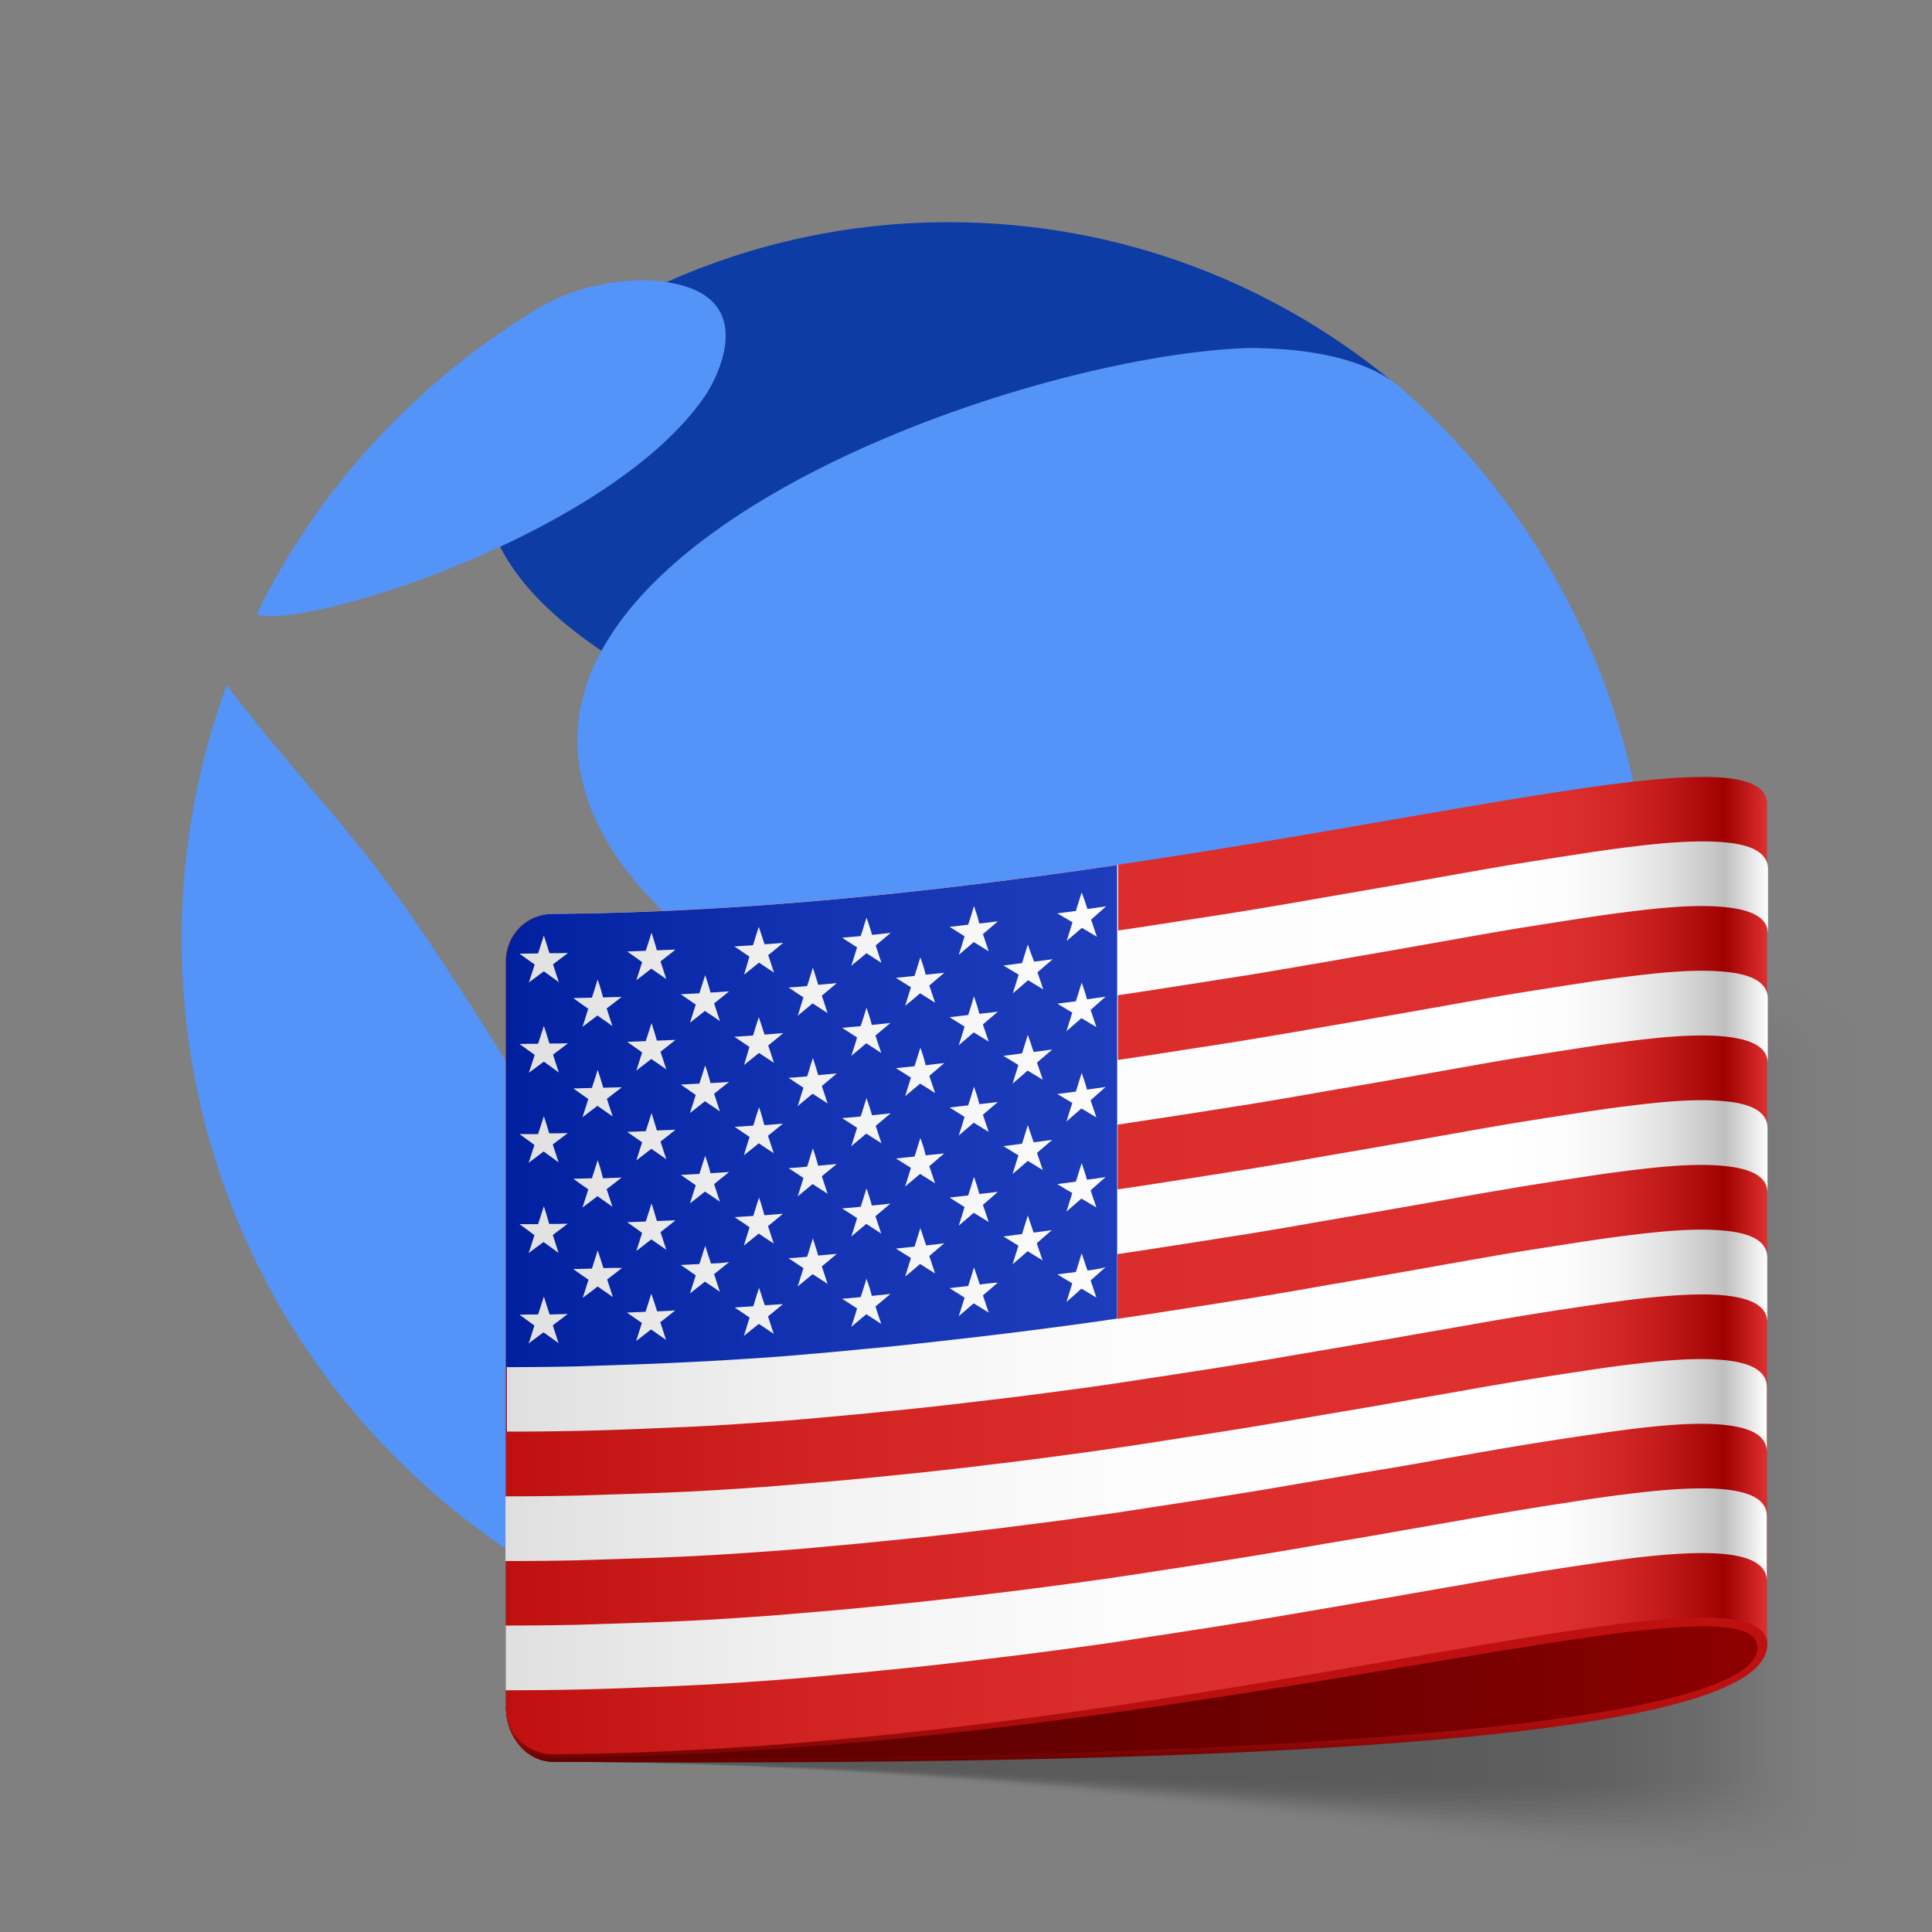 <svg xmlns="http://www.w3.org/2000/svg" xmlns:xlink="http://www.w3.org/1999/xlink" width="250" height="250"><rect width="100%" height="100%" fill="#808080" stroke="none"/><filter id="a" width="100%" height="100%" x="0%" y="0%"><feColorMatrix in="SourceGraphic" values="0 0 0 0 1 0 0 0 0 1 0 0 0 0 1 0 0 0 1 0"/></filter><mask id="d"><g filter="url(#a)"><path fill-opacity=".3" d="M0 0h250v250H0z"/></g></mask><mask id="f"><g filter="url(#a)"><path fill-opacity=".063" d="M0 0h250v250H0z"/></g></mask><linearGradient id="g" x1="20.96" x2="79.11" y1="23.833" y2="23.833" gradientTransform="matrix(3.125 0 0 -3.125 0 256.25)" gradientUnits="userSpaceOnUse"><stop offset=".375" stop-opacity=".063"/><stop offset="1" stop-opacity="0"/></linearGradient><clipPath id="e"><path d="M0 0h250v250H0z"/></clipPath><mask id="i"><g filter="url(#a)"><path fill-opacity=".125" d="M0 0h250v250H0z"/></g></mask><linearGradient id="j" x1="20.95" x2="78.7" y1="23.979" y2="23.979" gradientTransform="matrix(3.125 0 0 -3.125 0 256.25)" gradientUnits="userSpaceOnUse"><stop offset=".375" stop-opacity=".125"/><stop offset="1" stop-opacity="0"/></linearGradient><clipPath id="h"><path d="M0 0h250v250H0z"/></clipPath><mask id="l"><g filter="url(#a)"><path fill-opacity=".188" d="M0 0h250v250H0z"/></g></mask><linearGradient id="m" x1="20.95" x2="78.31" y1="24.125" y2="24.125" gradientTransform="matrix(3.125 0 0 -3.125 0 256.25)" gradientUnits="userSpaceOnUse"><stop offset=".375" stop-opacity=".188"/><stop offset="1" stop-opacity="0"/></linearGradient><clipPath id="k"><path d="M0 0h250v250H0z"/></clipPath><mask id="o"><g filter="url(#a)"><path fill-opacity=".25" d="M0 0h250v250H0z"/></g></mask><linearGradient id="p" x1="20.95" x2="77.91" y1="24.268" y2="24.268" gradientTransform="matrix(3.125 0 0 -3.125 0 256.25)" gradientUnits="userSpaceOnUse"><stop offset=".375" stop-opacity=".25"/><stop offset="1" stop-opacity="0"/></linearGradient><clipPath id="n"><path d="M0 0h250v250H0z"/></clipPath><mask id="r"><g filter="url(#a)"><path fill-opacity=".313" d="M0 0h250v250H0z"/></g></mask><linearGradient id="s" x1="20.95" x2="77.52" y1="24.414" y2="24.414" gradientTransform="matrix(3.125 0 0 -3.125 0 256.25)" gradientUnits="userSpaceOnUse"><stop offset=".375" stop-opacity=".313"/><stop offset="1" stop-opacity="0"/></linearGradient><clipPath id="q"><path d="M0 0h250v250H0z"/></clipPath><mask id="u"><g filter="url(#a)"><path fill-opacity=".375" d="M0 0h250v250H0z"/></g></mask><linearGradient id="v" x1="20.95" x2="77.12" y1="24.557" y2="24.557" gradientTransform="matrix(3.125 0 0 -3.125 0 256.25)" gradientUnits="userSpaceOnUse"><stop offset=".375" stop-opacity=".375"/><stop offset="1" stop-opacity="0"/></linearGradient><clipPath id="t"><path d="M0 0h250v250H0z"/></clipPath><mask id="x"><g filter="url(#a)"><path fill-opacity=".438" d="M0 0h250v250H0z"/></g></mask><linearGradient id="y" x1="20.95" x2="76.73" y1="24.701" y2="24.701" gradientTransform="matrix(3.125 0 0 -3.125 0 256.25)" gradientUnits="userSpaceOnUse"><stop offset=".375" stop-opacity=".438"/><stop offset="1" stop-opacity="0"/></linearGradient><clipPath id="w"><path d="M0 0h250v250H0z"/></clipPath><mask id="A"><g filter="url(#a)"><path fill-opacity=".5" d="M0 0h250v250H0z"/></g></mask><linearGradient id="B" x1="20.95" x2="76.33" y1="24.836" y2="24.836" gradientTransform="matrix(3.125 0 0 -3.125 0 256.25)" gradientUnits="userSpaceOnUse"><stop offset=".375" stop-opacity=".5"/><stop offset="1" stop-opacity="0"/></linearGradient><clipPath id="z"><path d="M0 0h250v250H0z"/></clipPath><mask id="D"><g filter="url(#a)"><path fill-opacity=".563" d="M0 0h250v250H0z"/></g></mask><linearGradient id="E" x1="20.95" x2="75.94" y1="24.98" y2="24.98" gradientTransform="matrix(3.125 0 0 -3.125 0 256.25)" gradientUnits="userSpaceOnUse"><stop offset=".375" stop-opacity=".563"/><stop offset="1" stop-opacity="0"/></linearGradient><clipPath id="C"><path d="M0 0h250v250H0z"/></clipPath><mask id="G"><g filter="url(#a)"><path fill-opacity=".625" d="M0 0h250v250H0z"/></g></mask><linearGradient id="H" x1="20.95" x2="75.54" y1="25.123" y2="25.123" gradientTransform="matrix(3.125 0 0 -3.125 0 256.25)" gradientUnits="userSpaceOnUse"><stop offset=".375" stop-opacity=".625"/><stop offset="1" stop-opacity="0"/></linearGradient><clipPath id="F"><path d="M0 0h250v250H0z"/></clipPath><mask id="J"><g filter="url(#a)"><path fill-opacity=".688" d="M0 0h250v250H0z"/></g></mask><linearGradient id="K" x1="20.95" x2="75.14" y1="25.264" y2="25.264" gradientTransform="matrix(3.125 0 0 -3.125 0 256.25)" gradientUnits="userSpaceOnUse"><stop offset=".375" stop-opacity=".688"/><stop offset="1" stop-opacity="0"/></linearGradient><clipPath id="I"><path d="M0 0h250v250H0z"/></clipPath><mask id="M"><g filter="url(#a)"><path fill-opacity=".75" d="M0 0h250v250H0z"/></g></mask><linearGradient id="N" x1="20.95" x2="74.75" y1="25.409" y2="25.409" gradientTransform="matrix(3.125 0 0 -3.125 0 256.25)" gradientUnits="userSpaceOnUse"><stop offset=".375" stop-opacity=".75"/><stop offset="1" stop-opacity="0"/></linearGradient><clipPath id="L"><path d="M0 0h250v250H0z"/></clipPath><mask id="P"><g filter="url(#a)"><path fill-opacity=".813" d="M0 0h250v250H0z"/></g></mask><linearGradient id="Q" x1="20.95" x2="74.35" y1="25.553" y2="25.553" gradientTransform="matrix(3.125 0 0 -3.125 0 256.25)" gradientUnits="userSpaceOnUse"><stop offset=".375" stop-opacity=".813"/><stop offset="1" stop-opacity="0"/></linearGradient><clipPath id="O"><path d="M0 0h250v250H0z"/></clipPath><mask id="S"><g filter="url(#a)"><path fill-opacity=".875" d="M0 0h250v250H0z"/></g></mask><linearGradient id="T" x1="20.95" x2="73.96" y1="25.692" y2="25.692" gradientTransform="matrix(3.125 0 0 -3.125 0 256.25)" gradientUnits="userSpaceOnUse"><stop offset=".375" stop-opacity=".875"/><stop offset="1" stop-opacity="0"/></linearGradient><clipPath id="R"><path d="M0 0h250v250H0z"/></clipPath><mask id="V"><g filter="url(#a)"><path fill-opacity=".938" d="M0 0h250v250H0z"/></g></mask><linearGradient id="W" x1="20.95" x2="73.56" y1="25.829" y2="25.829" gradientTransform="matrix(3.125 0 0 -3.125 0 256.25)" gradientUnits="userSpaceOnUse"><stop offset=".375" stop-opacity=".938"/><stop offset="1" stop-opacity="0"/></linearGradient><clipPath id="U"><path d="M0 0h250v250H0z"/></clipPath><linearGradient id="X" x1="20.95" x2="73.17" y1="25.955" y2="25.955" gradientTransform="matrix(3.125 0 0 -3.125 0 256.25)" gradientUnits="userSpaceOnUse"><stop offset=".375"/><stop offset="1" stop-opacity="0"/></linearGradient><clipPath id="c"><path d="M0 0h250v250H0z"/></clipPath><linearGradient id="Y" x1="20.95" x2="73.17" y1="13.741" y2="13.741" gradientTransform="matrix(3.125 0 0 -3.125 0 256.25)" gradientUnits="userSpaceOnUse"><stop offset="0" stop-color="#600000"/><stop offset=".328" stop-color="#630000"/><stop offset=".591" stop-color="#6d0000"/><stop offset=".83" stop-color="#7e0000"/><stop offset="1" stop-color="#8f0000"/></linearGradient><linearGradient id="Z" x1="47.06" x2="47.06" y1="18.449" y2="9.024" gradientTransform="matrix(3.125 0 0 -3.125 0 256.25)" gradientUnits="userSpaceOnUse"><stop offset=".35" stop-color="#bf1010"/><stop offset=".645" stop-color="#bd1010"/><stop offset=".752" stop-color="#b60f0f"/><stop offset=".828" stop-color="#ab0d0d"/><stop offset=".889" stop-color="#9a0a0a"/><stop offset=".941" stop-color="#840606"/><stop offset=".987" stop-color="#690202"/><stop offset="1" stop-color="#600000"/></linearGradient><linearGradient id="aa" x1="20.95" x2="73.17" y1="29.594" y2="29.594" gradientTransform="matrix(3.125 0 0 -3.125 0 256.25)" gradientUnits="userSpaceOnUse"><stop offset="0" stop-color="#bf1010"/><stop offset=".021" stop-color="#c11212"/><stop offset=".243" stop-color="#d22323"/><stop offset=".487" stop-color="#dc2d2d"/><stop offset=".791" stop-color="#df3030"/><stop offset=".842" stop-color="#dc2e2e"/><stop offset=".882" stop-color="#d22626"/><stop offset=".919" stop-color="#c11919"/><stop offset=".954" stop-color="#a90808"/><stop offset=".966" stop-color="#9f0000"/><stop offset="1" stop-color="#df3030"/></linearGradient><linearGradient id="b"><stop offset="0" stop-color="#dfdfdf"/><stop offset=".021" stop-color="#e1e1e1"/><stop offset=".243" stop-color="#f2f2f2"/><stop offset=".487" stop-color="#fcfcfc"/><stop offset=".791" stop-color="#fff"/><stop offset=".842" stop-color="#fcfcfc"/><stop offset=".882" stop-color="#f2f2f2"/><stop offset=".919" stop-color="#e1e1e1"/><stop offset=".954" stop-color="#c9c9c9"/><stop offset=".966" stop-color="#bfbfbf"/><stop offset="1" stop-color="#fff"/></linearGradient><linearGradient xlink:href="#b" id="ab" x1="20.99" x2="73.21" y1="34.939" y2="34.939" gradientTransform="matrix(3.125 0 0 -3.125 0 256.25)" gradientUnits="userSpaceOnUse"/><linearGradient xlink:href="#b" id="ac" x1="20.93" x2="73.16" y1="21.542" y2="21.542" gradientTransform="matrix(3.125 0 0 -3.125 0 256.25)" gradientUnits="userSpaceOnUse"/><linearGradient xlink:href="#b" id="ad" x1="20.94" x2="73.16" y1="16.19" y2="16.19" gradientTransform="matrix(3.125 0 0 -3.125 0 256.25)" gradientUnits="userSpaceOnUse"/><linearGradient id="ae" x1="20.96" x2="73.18" y1="35.785" y2="35.785" gradientTransform="matrix(3.125 0 0 -3.125 0 256.25)" gradientUnits="userSpaceOnUse"><stop offset="0" stop-color="#00209f"/><stop offset=".021" stop-color="#0222a1"/><stop offset=".243" stop-color="#1333b2"/><stop offset=".487" stop-color="#1d3dbc"/><stop offset=".791" stop-color="#2040bf"/><stop offset=".842" stop-color="#1e3dbc"/><stop offset=".882" stop-color="#1933b2"/><stop offset=".919" stop-color="#1122a1"/><stop offset=".954" stop-color="#050a89"/><stop offset=".966" stop-color="#00007f"/><stop offset="1" stop-color="#2040bf"/></linearGradient><linearGradient xlink:href="#b" id="af" x1="20.953" x2="73.17" y1="42.395" y2="42.395" gradientTransform="matrix(3.125 0 0 -3.125 0 256.25)" gradientUnits="userSpaceOnUse"/><linearGradient xlink:href="#b" id="ag" x1="20.953" x2="73.167" y1="33.155" y2="33.155" gradientTransform="matrix(3.125 0 0 -3.125 0 256.25)" gradientUnits="userSpaceOnUse"/><linearGradient xlink:href="#b" id="ah" x1="20.953" x2="73.167" y1="29.425" y2="29.425" gradientTransform="matrix(3.125 0 0 -3.125 0 256.25)" gradientUnits="userSpaceOnUse"/><linearGradient xlink:href="#b" id="ai" x1="20.953" x2="73.17" y1="34.93" y2="34.93" gradientTransform="matrix(3.125 0 0 -3.125 0 256.25)" gradientUnits="userSpaceOnUse"/><linearGradient xlink:href="#b" id="aj" x1="20.953" x2="73.17" y1="31.185" y2="31.185" gradientTransform="matrix(3.125 0 0 -3.125 0 256.25)" gradientUnits="userSpaceOnUse"/><linearGradient xlink:href="#b" id="ak" x1="20.953" x2="73.17" y1="38.655" y2="38.655" gradientTransform="matrix(3.125 0 0 -3.125 0 256.25)" gradientUnits="userSpaceOnUse"/><linearGradient xlink:href="#b" id="al" x1="20.95" x2="73.179" y1="29.725" y2="29.725" gradientTransform="matrix(3.125 0 0 -3.125 0 256.25)" gradientUnits="userSpaceOnUse"/><linearGradient xlink:href="#b" id="am" x1="20.953" x2="73.167" y1="36.895" y2="36.895" gradientTransform="matrix(3.125 0 0 -3.125 0 256.25)" gradientUnits="userSpaceOnUse"/><linearGradient xlink:href="#b" id="an" x1="20.953" x2="73.168" y1="31.415" y2="31.415" gradientTransform="matrix(3.125 0 0 -3.125 0 256.25)" gradientUnits="userSpaceOnUse"/><linearGradient xlink:href="#b" id="ao" x1="20.953" x2="73.168" y1="27.675" y2="27.675" gradientTransform="matrix(3.125 0 0 -3.125 0 256.25)" gradientUnits="userSpaceOnUse"/><linearGradient xlink:href="#b" id="ap" x1="20.953" x2="73.167" y1="40.635" y2="40.635" gradientTransform="matrix(3.125 0 0 -3.125 0 256.25)" gradientUnits="userSpaceOnUse"/><linearGradient xlink:href="#b" id="aq" x1="20.953" x2="73.169" y1="35.155" y2="35.155" gradientTransform="matrix(3.125 0 0 -3.125 0 256.25)" gradientUnits="userSpaceOnUse"/><linearGradient xlink:href="#b" id="ar" x1="20.953" x2="73.17" y1="27.45" y2="27.45" gradientTransform="matrix(3.125 0 0 -3.125 0 256.25)" gradientUnits="userSpaceOnUse"/><linearGradient xlink:href="#b" id="as" x1="20.952" x2="73.179" y1="34.815" y2="34.815" gradientTransform="matrix(3.125 0 0 -3.125 0 256.25)" gradientUnits="userSpaceOnUse"/><linearGradient xlink:href="#b" id="at" x1="20.952" x2="73.179" y1="38.55" y2="38.55" gradientTransform="matrix(3.125 0 0 -3.125 0 256.25)" gradientUnits="userSpaceOnUse"/><linearGradient xlink:href="#b" id="au" x1="20.952" x2="73.165" y1="27.34" y2="27.34" gradientTransform="matrix(3.125 0 0 -3.125 0 256.25)" gradientUnits="userSpaceOnUse"/><linearGradient xlink:href="#b" id="av" x1="20.953" x2="73.168" y1="38.89" y2="38.89" gradientTransform="matrix(3.125 0 0 -3.125 0 256.25)" gradientUnits="userSpaceOnUse"/><linearGradient xlink:href="#b" id="aw" x1="20.953" x2="73.168" y1="42.63" y2="42.63" gradientTransform="matrix(3.125 0 0 -3.125 0 256.25)" gradientUnits="userSpaceOnUse"/><linearGradient xlink:href="#b" id="ax" x1="20.952" x2="73.165" y1="31.08" y2="31.08" gradientTransform="matrix(3.125 0 0 -3.125 0 256.25)" gradientUnits="userSpaceOnUse"/><linearGradient xlink:href="#b" id="ay" x1="20.953" x2="73.167" y1="40.46" y2="40.46" gradientTransform="matrix(3.125 0 0 -3.125 0 256.25)" gradientUnits="userSpaceOnUse"/><linearGradient xlink:href="#b" id="az" x1="20.953" x2="73.167" y1="36.72" y2="36.72" gradientTransform="matrix(3.125 0 0 -3.125 0 256.25)" gradientUnits="userSpaceOnUse"/><linearGradient xlink:href="#b" id="aA" x1="20.953" x2="73.167" y1="29.24" y2="29.24" gradientTransform="matrix(3.125 0 0 -3.125 0 256.25)" gradientUnits="userSpaceOnUse"/><linearGradient xlink:href="#b" id="aB" x1="20.953" x2="73.167" y1="32.98" y2="32.98" gradientTransform="matrix(3.125 0 0 -3.125 0 256.25)" gradientUnits="userSpaceOnUse"/><linearGradient xlink:href="#b" id="aC" x1="20.952" x2="73.177" y1="42.29" y2="42.29" gradientTransform="matrix(3.125 0 0 -3.125 0 256.25)" gradientUnits="userSpaceOnUse"/><linearGradient xlink:href="#b" id="aD" x1="20.95" x2="73.179" y1="33.455" y2="33.455" gradientTransform="matrix(3.125 0 0 -3.125 0 256.25)" gradientUnits="userSpaceOnUse"/><linearGradient xlink:href="#b" id="aE" x1="20.955" x2="73.168" y1="34.4" y2="34.4" gradientTransform="matrix(3.125 0 0 -3.125 0 256.25)" gradientUnits="userSpaceOnUse"/><linearGradient xlink:href="#b" id="aF" x1="20.955" x2="73.168" y1="38.14" y2="38.14" gradientTransform="matrix(3.125 0 0 -3.125 0 256.25)" gradientUnits="userSpaceOnUse"/><linearGradient xlink:href="#b" id="aG" x1="20.955" x2="73.168" y1="30.66" y2="30.66" gradientTransform="matrix(3.125 0 0 -3.125 0 256.25)" gradientUnits="userSpaceOnUse"/><linearGradient xlink:href="#b" id="aH" x1="20.945" x2="73.184" y1="39.73" y2="39.73" gradientTransform="matrix(3.125 0 0 -3.125 0 256.25)" gradientUnits="userSpaceOnUse"/><linearGradient xlink:href="#b" id="aI" x1="20.956" x2="73.167" y1="41.88" y2="41.88" gradientTransform="matrix(3.125 0 0 -3.125 0 256.25)" gradientUnits="userSpaceOnUse"/><linearGradient xlink:href="#b" id="aJ" x1="20.945" x2="73.184" y1="43.47" y2="43.47" gradientTransform="matrix(3.125 0 0 -3.125 0 256.25)" gradientUnits="userSpaceOnUse"/><linearGradient xlink:href="#b" id="aK" x1="20.954" x2="73.171" y1="36.565" y2="36.565" gradientTransform="matrix(3.125 0 0 -3.125 0 256.25)" gradientUnits="userSpaceOnUse"/><linearGradient xlink:href="#b" id="aL" x1="20.954" x2="73.171" y1="40.305" y2="40.305" gradientTransform="matrix(3.125 0 0 -3.125 0 256.25)" gradientUnits="userSpaceOnUse"/><linearGradient xlink:href="#b" id="aM" x1="20.954" x2="73.17" y1="29.095" y2="29.095" gradientTransform="matrix(3.125 0 0 -3.125 0 256.25)" gradientUnits="userSpaceOnUse"/><linearGradient xlink:href="#b" id="aN" x1="20.954" x2="73.171" y1="44.045" y2="44.045" gradientTransform="matrix(3.125 0 0 -3.125 0 256.25)" gradientUnits="userSpaceOnUse"/><linearGradient xlink:href="#b" id="aO" x1="20.954" x2="73.171" y1="32.835" y2="32.835" gradientTransform="matrix(3.125 0 0 -3.125 0 256.25)" gradientUnits="userSpaceOnUse"/><linearGradient xlink:href="#b" id="aP" x1="20.945" x2="73.184" y1="35.99" y2="35.99" gradientTransform="matrix(3.125 0 0 -3.125 0 256.25)" gradientUnits="userSpaceOnUse"/><linearGradient xlink:href="#b" id="aQ" x1="20.95" x2="73.179" y1="40.935" y2="40.935" gradientTransform="matrix(3.125 0 0 -3.125 0 256.25)" gradientUnits="userSpaceOnUse"/><linearGradient xlink:href="#b" id="aR" x1="20.954" x2="73.168" y1="31.795" y2="31.795" gradientTransform="matrix(3.125 0 0 -3.125 0 256.25)" gradientUnits="userSpaceOnUse"/><linearGradient xlink:href="#b" id="aS" x1="20.945" x2="73.184" y1="32.26" y2="32.26" gradientTransform="matrix(3.125 0 0 -3.125 0 256.25)" gradientUnits="userSpaceOnUse"/><linearGradient xlink:href="#b" id="aT" x1="20.954" x2="73.168" y1="39.275" y2="39.275" gradientTransform="matrix(3.125 0 0 -3.125 0 256.25)" gradientUnits="userSpaceOnUse"/><linearGradient xlink:href="#b" id="aU" x1="20.954" x2="73.168" y1="28.055" y2="28.055" gradientTransform="matrix(3.125 0 0 -3.125 0 256.25)" gradientUnits="userSpaceOnUse"/><linearGradient xlink:href="#b" id="aV" x1="20.95" x2="73.179" y1="37.195" y2="37.195" gradientTransform="matrix(3.125 0 0 -3.125 0 256.25)" gradientUnits="userSpaceOnUse"/><linearGradient xlink:href="#b" id="aW" x1="20.95" x2="73.177" y1="43.005" y2="43.005" gradientTransform="matrix(3.125 0 0 -3.125 0 256.25)" gradientUnits="userSpaceOnUse"/><linearGradient xlink:href="#b" id="aX" x1="20.954" x2="73.168" y1="35.535" y2="35.535" gradientTransform="matrix(3.125 0 0 -3.125 0 256.25)" gradientUnits="userSpaceOnUse"/><linearGradient xlink:href="#b" id="aY" x1="20.945" x2="73.184" y1="28.51" y2="28.51" gradientTransform="matrix(3.125 0 0 -3.125 0 256.25)" gradientUnits="userSpaceOnUse"/><linearGradient xlink:href="#b" id="aZ" x1="20.954" x2="73.169" y1="30.145" y2="30.145" gradientTransform="matrix(3.125 0 0 -3.125 0 256.25)" gradientUnits="userSpaceOnUse"/><linearGradient xlink:href="#b" id="ba" x1="20.954" x2="73.169" y1="41.355" y2="41.355" gradientTransform="matrix(3.125 0 0 -3.125 0 256.25)" gradientUnits="userSpaceOnUse"/><linearGradient xlink:href="#b" id="bb" x1="20.954" x2="73.169" y1="33.875" y2="33.875" gradientTransform="matrix(3.125 0 0 -3.125 0 256.25)" gradientUnits="userSpaceOnUse"/><linearGradient xlink:href="#b" id="bc" x1="20.954" x2="73.169" y1="37.615" y2="37.615" gradientTransform="matrix(3.125 0 0 -3.125 0 256.25)" gradientUnits="userSpaceOnUse"/><path fill="#0e3ca5" d="M105.188 174.031c5.218 19.281 23.906 33.969 33.343 33.375.344-.031 35.781-6.625 55.219-39.062 15.094-25.25 9.969-49.625-10.594-50.156-7.406.562-87.906 19.156-77.969 55.843M181.219 50.281v-.031c-15.75-13.406-36.156-21.5-58.438-21.5-13.031 0-25.406 2.781-36.594 7.781-2 .844-3.906 1.782-5.718 2.813-1.25.687-2.531 1.343-3.75 2.062l.312.094c-3.719 2.563-6.906 5.563-9.531 9-25.875 34.188 60.875 59.063 107.25 59.125 21.344 15.344 27.313-43.125 6.469-59.344zm0 0"/><g fill="#5493f7"><path d="M91.406 50.969C79.5 68.875 39.781 81.5 33.25 79.53c0-.031-.031-.062-.031-.094.281-.53.531-1.062.812-1.624A94.252 94.252 0 0 1 51.25 54.28a96.946 96.946 0 0 1 11.063-9.5 96.792 96.792 0 0 1 7.593-5.031c5.563-3.219 11.25-3.438 13.125-3.5 17.719.406 8.469 14.594 8.375 14.719M81.656 177.563c.844 5.625-.031 27.875-1.187 29.718-1 .063-3.063.188-9.031-3.156a83.477 83.477 0 0 1-9.063-5.906c-3.938-2.875-7.625-6.063-11.063-9.5s-6.624-7.156-9.5-11.063c-2.874-3.937-5.468-8.094-7.718-12.469s-4.188-8.906-5.75-13.625-2.782-9.593-3.594-14.625-1.25-10.156-1.25-15.406.438-10.406 1.25-15.406A94.307 94.307 0 0 1 28.344 91.5c.312-.969.656-1.906 1-2.844C36.187 97.781 44.125 106 50.875 115.22c6.406 8.75 15.25 23.062 17.031 26.094 11.094 18.937 12.875 30.625 13.75 36.25M213.531 121.531c0 12.313-2.344 24.094-6.625 34.906-11.187 12.032-86.687-17.593-87.406-17.906C109.187 134 77.75 120.25 74.906 98.625c-4.062-31.094 59.031-52.781 86.781-53.594 3.313.032 13.438.157 19.344 4.938 19.906 17.406 32.5 43.031 32.5 71.562M162.438 205.844c-8.22 3.844-17.282 1.031-14.938-6.969 4.531-15.375 43.969-31.156 52.688-32.031 1.062-.094 1.53.625 1.062 1.469-9.094 15.906-22.531 29.03-38.813 37.53"/></g><g clip-path="url(#c)" mask="url(#d)"><g clip-path="url(#e)" mask="url(#f)"><path fill="url(#g)" d="M71.594 119.125c-3.375 0-6.094 2.313-6.094 5.188v96.562c0 3.906 2.719 7.031 6.094 7.063 89.187.53 175.656 25.5 175.625 12.968-.125-31.844-.125-75.625 0-107.437.031-12.813-86.469-14.281-175.625-14.344zm0 0"/></g><g clip-path="url(#h)" mask="url(#i)"><path fill="url(#j)" d="M71.563 119.125c-3.376 0-6.094 2.313-6.094 5.188v96.562c0 3.906 2.719 7.031 6.094 7.063 88.562.53 174.437 24.25 174.375 12.125-.125-31.375-.125-74.72 0-106.094.062-12.406-85.813-14.719-174.375-14.844zm0 0"/></g><g clip-path="url(#k)" mask="url(#l)"><path fill="url(#m)" d="M71.563 119.125c-3.376 0-6.094 2.313-6.094 5.188v96.562c0 3.906 2.719 7.031 6.094 7.063 87.937.5 173.187 23 173.156 11.28a14630.13 14630.13 0 0 1 0-104.75c.062-11.968-85.219-15.187-173.156-15.343zm0 0"/></g><g clip-path="url(#n)" mask="url(#o)"><path fill="url(#p)" d="M71.563 119.125c-3.376 0-6.094 2.313-6.094 5.188v96.562c0 3.906 2.719 7.031 6.094 7.063 87.312.468 171.968 21.78 171.906 10.437-.125-30.5-.125-72.938 0-103.406.062-11.563-84.594-15.625-171.906-15.844zm0 0"/></g><g clip-path="url(#q)" mask="url(#r)"><path fill="url(#s)" d="M71.563 119.125c-3.376 0-6.094 2.313-6.094 5.188v96.562c0 3.906 2.719 7.031 6.094 7.063 86.656.437 170.718 20.53 170.687 9.593-.125-30.031-.125-72.031 0-102.062.063-11.156-83.969-16.094-170.688-16.344zm0 0"/></g><g clip-path="url(#t)" mask="url(#u)"><path fill="url(#v)" d="M71.563 119.125c-3.376 0-6.094 2.313-6.094 5.188v96.562c0 3.906 2.719 7.031 6.094 7.063 86.03.406 169.468 19.28 169.437 8.78-.125-29.593-.125-71.124 0-100.718.063-10.75-83.344-16.594-169.438-16.875zm0 0"/></g><g clip-path="url(#w)" mask="url(#x)"><path fill="url(#y)" d="M71.563 119.125c-3.376 0-6.094 2.313-6.094 5.188v96.562c0 3.906 2.719 7.031 6.094 7.063 85.406.406 168.25 18.03 168.218 7.937-.125-29.156-.125-70.219 0-99.375.031-10.344-82.75-17.219-168.219-17.375zm0 0"/></g><g clip-path="url(#z)" mask="url(#A)"><path fill="url(#B)" d="M71.563 119.156c-3.376 0-6.094 2.313-6.094 5.188v96.562c0 3.906 2.719 7.031 6.094 7.063 84.78.375 167 16.781 166.968 7.094-.125-28.688-.125-69.344 0-98.032.063-9.937-82.125-17.75-166.969-17.875zm0 0"/></g><g clip-path="url(#C)" mask="url(#D)"><path fill="url(#E)" d="M71.563 119.156c-3.376 0-6.094 2.313-6.094 5.188v96.562c0 3.906 2.719 7.031 6.094 7.063 84.156.344 165.78 15.531 165.75 6.25-.125-28.25-.125-68.438 0-96.688.03-9.531-81.532-18.219-165.75-18.375zm0 0"/></g><g clip-path="url(#F)" mask="url(#G)"><path fill="url(#H)" d="M71.563 119.156c-3.376 0-6.094 2.313-6.094 5.188v96.562c0 3.906 2.719 7.031 6.094 7.063 83.53.312 164.53 14.281 164.5 5.406-.125-27.813-.125-67.531 0-95.344.062-9.125-80.907-18.719-164.5-18.875zm0 0"/></g><g clip-path="url(#I)" mask="url(#J)"><path fill="url(#K)" d="M71.563 119.156c-3.376 0-6.094 2.313-6.094 5.188v96.562c0 3.906 2.719 7.031 6.094 7.063 82.906.281 163.312 13.031 163.25 4.594a11781.38 11781.38 0 0 1 0-94c.062-8.72-80.282-19.22-163.25-19.407zm0 0"/></g><g clip-path="url(#L)" mask="url(#M)"><path fill="url(#N)" d="M71.563 119.156c-3.376 0-6.094 2.313-6.094 5.188v96.562c0 3.906 2.719 7.031 6.094 7.031 82.28.25 162.062 11.813 162.03 3.75-.124-26.906-.124-65.75 0-92.656.063-8.281-79.687-19.656-162.03-19.875zm0 0"/></g><g clip-path="url(#O)" mask="url(#P)"><path fill="url(#Q)" d="M71.563 119.156c-3.376 0-6.094 2.313-6.094 5.156v96.563c0 3.906 2.719 7.031 6.094 7.031 81.656.25 160.812 10.563 160.78 2.906-.124-26.437-.124-64.843 0-91.312.063-7.844-79.03-20.125-160.78-20.344zm0 0"/></g><g clip-path="url(#R)" mask="url(#S)"><path fill="url(#T)" d="M71.563 119.156c-3.376 0-6.094 2.313-6.094 5.156v96.563c0 3.875 2.719 7.031 6.094 7.031 81.03.219 159.593 9.313 159.562 2.063-.125-26-.125-63.969 0-89.969.031-7.406-78.438-20.594-159.563-20.844zm0 0"/></g><g clip-path="url(#U)" mask="url(#V)"><path fill="url(#W)" d="M71.563 119.156c-3.376 0-6.094 2.313-6.094 5.156v96.563c0 3.875 2.719 7.031 6.094 7.031 80.406.188 158.343 8.063 158.312 1.219-.125-25.563-.125-63.063 0-88.625.063-7-77.813-21.094-158.313-21.344zm0 0"/></g><path fill="url(#X)" d="M71.563 119.156c-3.376 0-6.094 2.313-6.094 5.156v96.563c0 3.875 2.719 7.031 6.094 7.031 79.78.313 157.156 6.813 157.093.406v-87.28c.063-6.595-77.219-21.157-157.094-21.876zm0 0"/></g><path fill="url(#Y)" d="M65.469 220.906c0 3.875 2.719 7.031 6.062 7.063 79.938.562 157.125-3.125 157.125-15.094 0-36.281-163.187 8.031-163.187 8.031zm0 0"/><path fill="url(#Z)" d="M65.469 220.906c0 3.906 2.719 7.063 6.094 7.063 79.937.594 157-1.906 157.093-15.094 0-36.281-163.187 8.031-163.187 8.031zm6.094 6.594c-.22 0-.438 0-.626-.031-2.437-.281-4.468-2.125-5.187-4.594.781 2.656 3.094 4.594 5.813 4.594 79.874-.5 155.843-25.094 155.843-14.281 0 11.062-75.969 14.875-155.844 14.312zm0 0"/><path fill="url(#aa)" d="M71.563 118.219a6.082 6.082 0 0 0-6.094 6.094v96.593c0 3.344 2.719 6.063 6.062 6.094 79.938-.594 157.219-27.063 157.125-14.125V104.094c.094-12.938-77.156 13.531-157.094 14.125zm0 0"/><path fill="url(#ab)" d="M83.375 184.875c2.844-.125 5.625-.219 8.375-.375s5.438-.344 8.063-.531 5.218-.406 7.78-.656c2.563-.22 5.063-.47 7.563-.72s4.938-.5 7.344-.78c2.438-.282 4.813-.563 7.188-.844s4.75-.594 7.093-.906 4.688-.625 7.031-.97 4.657-.718 7-1.062c2.344-.375 4.688-.719 7.032-1.094s4.719-.75 7.094-1.156 4.75-.812 7.156-1.219 4.844-.843 7.344-1.25c2.468-.437 4.968-.875 7.5-1.312s5.093-.906 7.718-1.344 5.281-.875 8-1.281 5.188-.781 8.594-1.219c3.406-.406 7.656-.812 11.156-.594 3.5.25 6.281 1.125 6.281 3.563v-8.375c0-2.406-2.656-3.281-5.906-3.531-3.25-.281-7.156.062-10.406.437s-5.594.719-8.031 1.094-4.844.75-7.188 1.125-4.656.781-6.969 1.188-4.593.812-6.875 1.218c-2.312.406-4.625.813-6.968 1.219s-4.75.813-7.219 1.25-4.938.844-7.563 1.281c-2.625.406-5.312.844-8.156 1.281-2.812.438-5.75.907-8.812 1.344v-8.375c3.062-.437 5.969-.906 8.812-1.344 2.813-.437 5.531-.875 8.156-1.28 2.625-.438 5.094-.845 7.563-1.282s4.844-.844 7.219-1.25c2.344-.406 4.687-.813 6.969-1.219 2.312-.406 4.593-.812 6.875-1.219 2.312-.406 4.593-.78 6.968-1.187 2.344-.375 4.75-.75 7.188-1.125s4.781-.719 8.031-1.094 7.156-.719 10.406-.437 5.938 1.125 5.938 3.531V146c0-2.406-2.656-3.281-5.906-3.531-3.25-.281-7.157.062-10.407.437s-5.594.719-8.031 1.094-4.844.75-7.188 1.125-4.656.781-6.968 1.188-4.594.812-6.875 1.218c-2.313.406-4.625.813-6.969 1.219s-4.75.813-7.219 1.25-4.937.844-7.562 1.281c-2.625.406-5.313.844-8.156 1.281-2.813.438-5.75.907-8.813 1.344v-8.375c3.063-.469 5.969-.906 8.813-1.344 2.812-.437 5.53-.875 8.156-1.28 2.625-.438 5.094-.845 7.562-1.282s4.844-.844 7.219-1.25c2.344-.406 4.688-.813 6.969-1.219 2.312-.406 4.594-.812 6.875-1.219 2.312-.406 4.594-.812 6.969-1.187 2.343-.375 4.75-.75 7.187-1.125s4.781-.719 8.031-1.094 7.156-.719 10.406-.437 5.938 1.125 5.938 3.531v-8.375c0-2.406-2.656-3.281-5.906-3.531-3.25-.281-7.156.062-10.406.437s-5.594.719-8.032 1.094-4.844.75-7.187 1.125-4.656.781-6.969 1.188-4.594.812-6.875 1.218c-2.313.406-4.625.813-6.969 1.219s-4.75.813-7.219 1.25-4.937.844-7.562 1.281-5.313.844-8.156 1.281c-2.813.438-5.75.907-8.813 1.344v-8.375c3.063-.437 5.969-.906 8.813-1.344 2.812-.437 5.531-.874 8.156-1.28 2.625-.438 5.094-.844 7.563-1.282 2.468-.406 4.843-.844 7.218-1.25 2.344-.406 4.688-.813 6.969-1.219 2.313-.406 4.594-.812 6.875-1.219 2.313-.406 4.594-.812 6.969-1.187 2.344-.375 4.719-.75 7.187-1.125 2.438-.375 4.781-.719 8.031-1.094s7.157-.719 10.407-.437 5.937 1.125 5.937 3.531V112.5c0-2.406-2.656-3.281-5.906-3.531s-7.156.062-10.406.437-5.594.719-8.031 1.094-4.844.75-7.188 1.125-4.656.781-6.969 1.188-4.594.812-6.875 1.218c-2.312.406-4.625.813-6.969 1.219s-4.75.813-7.218 1.25-4.938.844-7.563 1.281-5.312.844-8.156 1.281c-2.813.438-5.75.907-8.813 1.344v-8.5c-22.468 3.313-47.593 6.125-73 6.313a6.082 6.082 0 0 0-6.093 6.094v60.937c3.125 0 6.156-.031 9.156-.094 2.844-.062 5.75-.156 8.625-.281zm0 0"/><path fill="url(#ac)" d="M83.344 201.625c2.844-.094 5.625-.219 8.375-.375s5.437-.344 8.062-.531 5.219-.406 7.781-.656c2.563-.22 5.063-.47 7.563-.72 2.469-.25 4.938-.5 7.344-.78 2.437-.282 4.812-.563 7.187-.844 2.375-.313 4.75-.594 7.094-.906s4.688-.657 7.031-.97c2.344-.343 4.656-.718 7-1.062 2.344-.375 4.688-.719 7.031-1.094s4.72-.75 7.094-1.156 4.75-.812 7.156-1.219 4.844-.843 7.313-1.25 4.969-.843 7.5-1.312c2.531-.438 5.125-.906 7.719-1.344 2.625-.437 5.281-.875 8-1.281s5.187-.781 8.594-1.219c3.406-.406 7.656-.844 11.156-.594s6.281 1.125 6.281 3.563V179.5c0-2.438-2.781-3.344-6.281-3.563-3.5-.25-7.75.188-11.156.594s-5.875.813-8.594 1.219-5.375.844-8 1.281-5.188.906-7.719 1.344-5.031.875-7.5 1.313-4.906.843-7.344 1.25c-2.406.406-4.781.843-7.156 1.218-2.375.406-4.719.781-7.094 1.156-2.344.375-4.687.72-7.031 1.094s-4.656.719-7 1.063-4.688.656-7.031.969-4.719.625-7.094.906-4.781.594-7.188.844c-2.406.28-4.874.53-7.343.78-2.5.25-5 .5-7.563.72s-5.156.437-7.781.656c-2.625.187-5.313.375-8.063.531s-5.53.281-8.374.375-5.75.188-8.75.281a435.98 435.98 0 0 1-9.157.094V202c3.125 0 6.156-.031 9.156-.094 3.032-.094 5.938-.187 8.782-.281zm0 0"/><path fill="url(#ad)" d="M222.375 192.656c-3.5-.219-7.75.188-11.156.594s-5.875.781-8.594 1.219c-2.719.406-5.375.844-8 1.281s-5.188.906-7.719 1.344-5.031.875-7.5 1.312-4.906.844-7.344 1.25c-2.406.406-4.812.844-7.156 1.219-2.375.406-4.719.781-7.094 1.156-2.343.375-4.687.75-7.03 1.094-2.345.375-4.657.719-7 1.063s-4.688.656-7.032.968-4.719.625-7.094.906-4.781.594-7.187.844c-2.406.281-4.875.531-7.344.781s-5 .5-7.563.72-5.124.437-7.78.655c-2.626.188-5.313.375-8.063.532s-5.531.281-8.375.375-5.75.187-8.75.281a435.98 435.98 0 0 1-9.156.094v8.375c3.124 0 6.156-.031 9.156-.094 2.969-.063 5.906-.156 8.75-.281 2.844-.094 5.625-.25 8.375-.375 2.75-.156 5.437-.344 8.062-.531s5.219-.407 7.781-.657c2.563-.219 5.063-.469 7.563-.719s4.938-.5 7.344-.78c2.437-.282 4.812-.563 7.187-.845s4.75-.593 7.094-.906 4.688-.625 7.031-.969 4.656-.718 7-1.062c2.344-.375 4.688-.719 7.031-1.094s4.72-.75 7.094-1.156 4.75-.813 7.156-1.219 4.844-.844 7.313-1.25c2.469-.437 4.969-.875 7.5-1.312s5.125-.906 7.719-1.344c2.625-.438 5.281-.875 8-1.281s5.187-.781 8.594-1.219c3.406-.406 7.656-.813 11.156-.594s6.281 1.125 6.281 3.563v-8.375c.031-2.438-2.75-3.313-6.25-3.563zm0 0"/><path fill="url(#ae)" d="M82.813 176.531c2.656-.094 5.218-.219 7.718-.344s4.938-.28 7.344-.437 4.781-.344 7.156-.563c2.375-.187 4.75-.437 7.156-.656s4.844-.469 7.344-.75 5.063-.562 7.719-.875 5.406-.656 8.281-1.031 5.875-.781 9.031-1.25v-58.688c-22.468 3.313-47.593 6.126-72.968 6.313a6.082 6.082 0 0 0-6.094 6.094v52.562c3.156 0 6.188-.031 9.063-.094 2.843-.093 5.593-.187 8.25-.28zm0 0"/><path fill="url(#af)" d="M84.313 120.688c-.313.937-.438 1.406-.75 2.343-.97.031-1.438.063-2.407.094.781.531 1.156.813 1.938 1.375-.313.938-.438 1.406-.75 2.344.781-.594 1.156-.906 1.937-1.5.781.531 1.156.812 1.938 1.344-.313-.907-.438-1.376-.75-2.282.781-.594 1.156-.906 1.937-1.531-.969.031-1.437.063-2.406.094-.25-.906-.406-1.375-.688-2.281zm0 0"/><path fill="url(#ag)" d="M91.25 149.563c-.313.937-.438 1.406-.75 2.343-.969.063-1.438.063-2.406.125.781.531 1.156.813 1.937 1.344-.312.938-.437 1.406-.75 2.344.781-.594 1.156-.906 1.938-1.531.781.53 1.187.78 1.937 1.312-.312-.906-.437-1.375-.75-2.281.781-.625 1.156-.938 1.938-1.563l-2.406.156c-.22-.875-.376-1.343-.688-2.25zm0 0"/><path fill="url(#ah)" d="M92 163.5c-.313-.906-.438-1.375-.75-2.281-.313.937-.438 1.406-.75 2.344-.969.062-1.438.062-2.406.125.781.53 1.156.812 1.937 1.343-.312.938-.437 1.406-.75 2.344.781-.625 1.156-.906 1.938-1.531.781.531 1.187.781 1.937 1.312-.312-.906-.437-1.375-.75-2.281.781-.625 1.156-.938 1.938-1.563-.906.125-1.375.157-2.344.188zm0 0"/><path fill="url(#ai)" d="M84.313 144.031c-.313.938-.438 1.406-.75 2.344-.97.031-1.438.063-2.407.094.781.531 1.156.812 1.938 1.344-.313.937-.438 1.406-.75 2.343.781-.594 1.156-.906 1.937-1.5.781.531 1.156.813 1.938 1.344-.313-.906-.438-1.375-.75-2.281.781-.594 1.156-.906 1.937-1.531-.969.03-1.437.062-2.406.093-.25-.875-.406-1.312-.688-2.25zm0 0"/><path fill="url(#aj)" d="M84.313 155.719c-.313.937-.438 1.406-.75 2.344-.97.03-1.438.062-2.407.093.781.531 1.156.813 1.938 1.375-.313.938-.438 1.406-.75 2.344.781-.594 1.156-.906 1.937-1.5.781.531 1.156.813 1.938 1.344-.313-.906-.438-1.375-.75-2.281.781-.594 1.156-.907 1.937-1.532-.969.031-1.437.063-2.406.094-.25-.906-.406-1.375-.688-2.281zm0 0"/><path fill="url(#ak)" d="M84.313 132.375c-.313.938-.438 1.406-.75 2.344-.97.031-1.438.062-2.407.094.781.53 1.156.812 1.938 1.375-.313.937-.438 1.406-.75 2.343.781-.594 1.156-.906 1.937-1.5.781.531 1.156.813 1.938 1.344-.313-.906-.438-1.375-.75-2.281.781-.594 1.156-.906 1.937-1.531-.969.03-1.437.062-2.406.093-.25-.906-.406-1.375-.688-2.281zm0 0"/><path fill="url(#al)" d="M105.188 160.25c-.313.938-.438 1.438-.75 2.375a62.33 62.33 0 0 1-2.407.188c.781.5 1.156.78 1.938 1.28-.313.938-.438 1.438-.75 2.376.781-.625 1.156-.969 1.937-1.594.781.5 1.156.75 1.938 1.25-.313-.906-.438-1.344-.75-2.25l1.937-1.625c-.969.094-1.437.125-2.406.219-.25-.875-.406-1.313-.688-2.219zm0 0"/><path fill="url(#am)" d="M91.25 137.875c-.313.938-.438 1.406-.75 2.344-.969.062-1.438.062-2.406.125.781.531 1.156.812 1.937 1.344-.312.937-.437 1.406-.75 2.343.781-.625 1.156-.906 1.938-1.531.781.531 1.187.781 1.937 1.313-.312-.907-.437-1.375-.75-2.282.781-.625 1.156-.937 1.938-1.531l-2.406.156c-.22-.906-.376-1.375-.688-2.281zm0 0"/><path fill="url(#an)" d="M98.219 154.969c-.313.937-.438 1.406-.75 2.375l-2.406.156c.78.531 1.187.781 1.937 1.313-.313.937-.438 1.406-.75 2.375.781-.625 1.156-.938 1.938-1.563a69 69 0 0 0 1.937 1.281c-.313-.906-.438-1.344-.75-2.25a86.932 86.932 0 0 0 1.938-1.594c-.97.063-1.438.125-2.407.188a27.493 27.493 0 0 0-.687-2.281zm0 0"/><path fill="url(#ao)" d="M98.969 168.906c-.313-.906-.438-1.344-.75-2.25-.313.938-.438 1.406-.75 2.375l-2.406.156c.78.532 1.187.782 1.937 1.313-.313.938-.438 1.438-.75 2.375.781-.625 1.156-.938 1.938-1.563.78.5 1.156.782 1.937 1.282-.313-.906-.438-1.344-.75-2.25a86.932 86.932 0 0 0 1.938-1.594c-.907.063-1.376.094-2.344.156zm0 0"/><path fill="url(#ap)" d="M91.25 126.188c-.313.937-.438 1.406-.75 2.343-.969.063-1.438.063-2.406.125.781.531 1.156.813 1.937 1.344-.312.938-.437 1.406-.75 2.344.781-.625 1.156-.906 1.938-1.531.781.53 1.187.78 1.937 1.312-.312-.906-.437-1.375-.75-2.281.781-.625 1.156-.938 1.938-1.563l-2.406.156c-.22-.875-.376-1.312-.688-2.25zm0 0"/><path fill="url(#aq)" d="M98.219 143.281c-.313.938-.438 1.406-.75 2.375l-2.406.156c.78.532 1.156.782 1.937 1.313-.313.938-.438 1.406-.75 2.375.781-.625 1.188-.938 1.938-1.563a69 69 0 0 0 1.937 1.282c-.313-.906-.438-1.344-.75-2.25.781-.625 1.156-.938 1.938-1.563-.97.063-1.438.125-2.407.188-.25-.938-.375-1.406-.687-2.313zm0 0"/><path fill="url(#ar)" d="M85.031 169.688a64.754 64.754 0 0 0-.75-2.282c-.312.938-.437 1.406-.75 2.344-.969.031-1.437.063-2.406.094.781.531 1.156.812 1.938 1.344-.313.937-.438 1.406-.75 2.343.78-.594 1.156-.906 1.937-1.5.781.531 1.156.813 1.938 1.344-.313-.906-.438-1.375-.75-2.281.78-.594 1.156-.906 1.937-1.531a50.69 50.69 0 0 1-2.344.125zm0 0"/><path fill="url(#as)" d="M70.375 144.438c-.313.937-.438 1.406-.75 2.312h-2.406c.781.563 1.187.844 1.937 1.406-.312.938-.437 1.406-.75 2.313.781-.594 1.156-.875 1.938-1.469.781.563 1.156.844 1.937 1.406-.312-.937-.437-1.375-.75-2.312.781-.594 1.156-.875 1.938-1.469-.969.031-1.438.031-2.406.031-.25-.844-.376-1.312-.688-2.219zm0 0"/><path fill="url(#at)" d="M70.375 132.75c-.313.938-.438 1.406-.75 2.313-.969 0-1.438 0-2.406.03.781.563 1.187.845 1.969 1.407-.313.938-.438 1.406-.75 2.313.78-.563 1.156-.875 1.937-1.438.781.563 1.156.844 1.938 1.406-.313-.906-.438-1.375-.75-2.312.78-.594 1.156-.875 1.937-1.469-.969.031-1.438.031-2.406.031-.281-.906-.406-1.375-.719-2.281zm0 0"/><path fill="url(#au)" d="M71.125 170.094c-.313-.906-.438-1.375-.75-2.313-.313.938-.438 1.406-.75 2.313-.969 0-1.438 0-2.406.031.781.563 1.187.844 1.937 1.406-.312.938-.437 1.406-.75 2.313a77.307 77.307 0 0 1 1.938-1.438c.781.563 1.187.844 1.937 1.406-.312-.937-.437-1.375-.75-2.312.781-.594 1.156-.875 1.938-1.469-.906.031-1.375.031-2.344.063zm0 0"/><path fill="url(#av)" d="M96.281 137.813c.781-.625 1.156-.938 1.938-1.563.781.531 1.187.781 1.937 1.281-.312-.906-.437-1.344-.75-2.25a86.932 86.932 0 0 0 1.938-1.594c-.969.063-1.438.125-2.406.188-.313-.906-.438-1.344-.75-2.25-.313.938-.438 1.406-.75 2.375l-2.407.156c.781.531 1.156.781 1.938 1.313-.25.906-.406 1.375-.688 2.344zm0 0"/><path fill="url(#aw)" d="M96.281 126.125c.781-.625 1.156-.938 1.938-1.563a69 69 0 0 0 1.937 1.282c-.312-.906-.437-1.344-.75-2.25a86.932 86.932 0 0 0 1.938-1.594 62.33 62.33 0 0 1-2.406.188c-.313-.907-.438-1.344-.75-2.25-.313.937-.438 1.406-.75 2.374l-2.407.157c.781.531 1.156.781 1.938 1.312-.25.906-.406 1.406-.688 2.344zm0 0"/><path fill="url(#ax)" d="M70.375 156.094c-.313.937-.438 1.406-.75 2.312h-2.406c.781.563 1.187.844 1.937 1.438-.312.937-.437 1.406-.75 2.312a77.307 77.307 0 0 1 1.938-1.437c.781.562 1.156.844 1.937 1.406-.312-.938-.437-1.375-.75-2.313.781-.593 1.156-.875 1.938-1.468-.969.031-1.438.031-2.406.031-.25-.875-.376-1.344-.688-2.281zm0 0"/><path fill="url(#ay)" d="M77.344 126.75c-.313.938-.438 1.406-.75 2.344-.969.031-1.438.031-2.406.062.78.563 1.156.844 1.937 1.375-.313.938-.438 1.406-.75 2.344.781-.594 1.156-.875 1.938-1.469.78.563 1.187.813 1.937 1.375-.313-.906-.438-1.375-.75-2.281.781-.594 1.188-.906 1.938-1.5-.97.031-1.438.031-2.407.063a32.395 32.395 0 0 0-.687-2.313zm0 0"/><path fill="url(#az)" d="M77.344 138.438c-.313.937-.438 1.406-.75 2.343-.969.031-1.438.031-2.406.063.78.562 1.187.844 1.937 1.375-.313.937-.438 1.406-.75 2.344.781-.594 1.156-.875 1.938-1.47.78.563 1.187.813 1.968 1.376-.312-.906-.437-1.375-.75-2.281.781-.594 1.188-.907 1.938-1.5-.969.03-1.438.03-2.406.062-.282-.938-.407-1.375-.72-2.313zm0 0"/><path fill="url(#aA)" d="M78.094 164.094c-.313-.906-.438-1.375-.75-2.281-.313.937-.438 1.406-.75 2.343-.969.031-1.438.031-2.406.063a75.03 75.03 0 0 0 1.968 1.375c-.312.937-.437 1.406-.75 2.344.781-.594 1.188-.875 1.938-1.47.781.563 1.187.813 1.969 1.376-.313-.906-.438-1.375-.75-2.281.78-.594 1.187-.907 1.937-1.5-.969 0-1.438 0-2.406.03zm0 0"/><path fill="url(#aB)" d="M77.344 150.125c-.313.938-.438 1.406-.75 2.344-.969.031-1.438.031-2.406.062.78.563 1.156.844 1.937 1.375-.313.938-.438 1.406-.75 2.344.781-.594 1.188-.875 1.938-1.469.78.563 1.156.813 1.937 1.375-.313-.906-.438-1.375-.75-2.281.781-.594 1.188-.906 1.938-1.5-.97.031-1.438.063-2.407.094-.25-.969-.375-1.438-.687-2.344zm0 0"/><path fill="url(#aC)" d="M70.375 121.063c-.313.937-.438 1.406-.75 2.312-.969 0-1.438.031-2.406.031.781.563 1.187.844 1.969 1.406-.313.938-.438 1.407-.75 2.313.78-.563 1.156-.875 1.937-1.438.781.563 1.156.844 1.938 1.407-.313-.906-.438-1.375-.75-2.313.78-.594 1.156-.875 1.937-1.469-.969.032-1.438.032-2.406.032-.281-.906-.406-1.344-.719-2.281zm0 0"/><path fill="url(#aD)" d="M105.188 148.594c-.313.937-.438 1.437-.75 2.375a62.33 62.33 0 0 1-2.407.187 69 69 0 0 1 1.938 1.281c-.313.938-.438 1.438-.75 2.375.781-.625 1.156-.968 1.937-1.593.781.5 1.156.75 1.938 1.25-.313-.906-.438-1.344-.75-2.25a86.932 86.932 0 0 1 1.937-1.594c-.969.094-1.437.125-2.406.219-.25-.906-.406-1.375-.688-2.25zm0 0"/><path fill="url(#aE)" d="M133 145.594c-.313.969-.438 1.437-.75 2.406-.969.125-1.438.188-2.406.313.781.468 1.156.718 1.937 1.187-.312.969-.437 1.438-.75 2.406.781-.656 1.188-1 1.969-1.687.781.469 1.156.719 1.938 1.187-.313-.875-.438-1.344-.75-2.219.78-.687 1.187-1 1.968-1.687-.969.125-1.437.188-2.406.313-.313-.875-.438-1.344-.75-2.22zm0 0"/><path fill="url(#aF)" d="M133 133.906c-.313.969-.438 1.438-.75 2.406-.969.125-1.438.188-2.406.313.781.469 1.156.719 1.937 1.188-.312.968-.437 1.437-.75 2.406.781-.688 1.188-1 1.938-1.688.781.469 1.187.719 1.969 1.188-.313-.875-.438-1.344-.75-2.219.78-.688 1.187-1 1.968-1.688-.969.125-1.437.188-2.406.313-.281-.875-.438-1.313-.75-2.219zm0 0"/><path fill="url(#aG)" d="M133.75 159.5c-.313-.875-.438-1.344-.75-2.219-.313.969-.438 1.438-.75 2.406-.969.125-1.438.188-2.406.313.781.469 1.156.719 1.937 1.188-.312.968-.437 1.437-.75 2.406.781-.688 1.188-1 1.938-1.688.781.469 1.187.719 1.937 1.188-.312-.875-.437-1.344-.75-2.219.781-.688 1.156-1 1.938-1.688-.906.125-1.375.188-2.344.313zm0 0"/><path fill="url(#aH)" d="M126.031 128.938c-.281.968-.437 1.437-.75 2.406-.969.125-1.437.156-2.406.281.781.5 1.156.719 1.938 1.219-.282.969-.438 1.437-.75 2.406.78-.656 1.156-1 1.937-1.656.781.469 1.156.719 1.938 1.187-.313-.875-.438-1.344-.75-2.219.78-.656 1.156-1 1.937-1.656-.969.125-1.438.188-2.406.281-.219-.906-.375-1.375-.688-2.25zm0 0"/><path fill="url(#aI)" d="M133 122.219c-.313.969-.438 1.437-.75 2.406-.969.125-1.438.188-2.406.313.781.468 1.187.718 1.969 1.187-.313.969-.438 1.438-.75 2.406.78-.656 1.187-1 1.968-1.687.781.469 1.188.719 1.969 1.187-.313-.875-.438-1.344-.75-2.219.781-.656 1.188-1.03 1.969-1.687-.969.125-1.438.188-2.406.313-.344-.876-.5-1.313-.813-2.22zm0 0"/><path fill="url(#aJ)" d="M126.031 117.25c-.281.969-.437 1.438-.75 2.406-.969.125-1.437.156-2.406.281.781.47 1.156.72 1.938 1.22-.282.968-.438 1.437-.75 2.406.78-.657 1.156-1 1.937-1.657.781.469 1.156.719 1.938 1.188-.313-.906-.438-1.344-.75-2.219.78-.656 1.156-1 1.937-1.656-.969.125-1.438.187-2.406.281-.219-.906-.375-1.344-.688-2.25zm0 0"/><path fill="url(#aK)" d="M139.969 138.844c-.313.969-.438 1.437-.75 2.406-.969.125-1.438.188-2.406.313.78.468 1.156.687 1.937 1.156-.313.969-.438 1.437-.75 2.406.781-.688 1.156-1.031 1.938-1.688.78.47 1.156.688 1.937 1.157-.313-.875-.438-1.313-.75-2.219.781-.688 1.156-1.031 1.938-1.719-.97.125-1.438.219-2.407.344-.219-.844-.375-1.281-.687-2.156zm0 0"/><path fill="url(#aL)" d="M139.969 127.156c-.313.969-.438 1.438-.75 2.406-.969.125-1.438.188-2.406.313.78.469 1.156.688 1.937 1.156-.313.969-.438 1.438-.75 2.406.781-.687 1.188-1.03 1.938-1.687.78.469 1.156.688 1.937 1.156-.313-.875-.438-1.312-.75-2.219.781-.687 1.156-1.03 1.938-1.718-.97.125-1.438.219-2.407.344-.219-.844-.375-1.282-.687-2.157zm0 0"/><path fill="url(#aM)" d="M140.719 164.406c-.313-.875-.438-1.312-.75-2.219-.313.97-.438 1.438-.75 2.407l-2.406.312c.78.469 1.156.688 1.937 1.156-.313.97-.438 1.438-.75 2.407.781-.688 1.188-1.031 1.938-1.719.78.469 1.156.688 1.937 1.156-.313-.875-.438-1.312-.75-2.219.781-.687 1.156-1.03 1.938-1.718-.907.25-1.375.312-2.344.437zm0 0"/><path fill="url(#aN)" d="M139.969 115.469c-.313.969-.438 1.437-.75 2.406-.969.125-1.438.188-2.406.313.78.468 1.187.687 1.968 1.156-.312.969-.437 1.437-.75 2.406.781-.688 1.188-1 1.969-1.688.781.47 1.156.688 1.938 1.157-.313-.875-.438-1.313-.75-2.219.78-.688 1.156-1.031 1.937-1.719-.969.125-1.438.219-2.406.344-.281-.844-.438-1.281-.75-2.156zm0 0"/><path fill="url(#aO)" d="M139.969 150.5c-.313.969-.438 1.438-.75 2.406-.969.125-1.438.188-2.406.313.78.469 1.156.719 1.937 1.156-.313.969-.438 1.438-.75 2.406.781-.687 1.156-1 1.938-1.687.78.469 1.156.687 1.937 1.156-.313-.875-.438-1.313-.75-2.219.781-.687 1.156-1.031 1.938-1.719-.97.157-1.438.22-2.407.344-.25-.812-.375-1.25-.687-2.156zm0 0"/><path fill="url(#aP)" d="M126.031 140.625c-.281.969-.437 1.438-.75 2.406-.969.125-1.437.156-2.406.281.781.47 1.156.72 1.938 1.22-.282.968-.438 1.437-.75 2.405.78-.656 1.156-1 1.937-1.656.781.469 1.156.719 1.938 1.188-.313-.875-.438-1.344-.75-2.219.78-.656 1.156-1 1.937-1.656-.969.125-1.438.187-2.406.281-.219-.938-.375-1.375-.688-2.25zm0 0"/><path fill="url(#aQ)" d="M105.188 125.219c-.313.969-.438 1.437-.75 2.375a62.33 62.33 0 0 1-2.407.187c.781.5 1.156.781 1.938 1.281-.313.938-.438 1.438-.75 2.375.781-.625 1.156-.968 1.937-1.593.781.5 1.156.75 1.938 1.25-.313-.906-.438-1.344-.75-2.25l1.937-1.625c-.969.094-1.437.125-2.406.219-.25-.876-.406-1.313-.688-2.22zm0 0"/><path fill="url(#aR)" d="M112.125 153.781c-.313.969-.438 1.438-.75 2.375-.969.094-1.438.125-2.406.219.781.5 1.187.75 1.937 1.25-.281.969-.437 1.438-.75 2.375l1.938-1.625c.781.5 1.187.75 1.937 1.25-.312-.906-.437-1.344-.75-2.25l1.938-1.625c-.969.094-1.438.156-2.406.25-.22-.875-.376-1.313-.688-2.219zm0 0"/><path fill="url(#aS)" d="M126.031 152.281c-.281.969-.437 1.438-.75 2.406-.969.125-1.437.157-2.406.282.781.5 1.156.719 1.938 1.219-.282.968-.438 1.437-.75 2.406.78-.656 1.156-1 1.937-1.656.781.468 1.156.718 1.938 1.187-.313-.906-.438-1.344-.75-2.219.78-.656 1.156-1 1.937-1.687-.969.125-1.438.187-2.406.281-.219-.875-.375-1.313-.688-2.219zm0 0"/><path fill="url(#aT)" d="M112.125 130.406c-.313.969-.438 1.438-.75 2.375-.969.094-1.438.125-2.406.219.781.5 1.156.75 1.937 1.25-.281.969-.437 1.438-.75 2.375.781-.656 1.188-.969 1.938-1.625.781.5 1.156.75 1.937 1.25-.312-.906-.437-1.344-.75-2.25l1.938-1.625c-.969.094-1.438.156-2.406.25-.22-.875-.376-1.313-.688-2.219zm0 0"/><path fill="url(#aU)" d="M112.125 165.469c-.313.969-.438 1.437-.75 2.375-.969.094-1.438.125-2.406.219.781.5 1.187.75 1.937 1.25-.281.968-.437 1.437-.75 2.375.781-.657 1.156-.97 1.938-1.625.781.5 1.187.75 1.937 1.25-.312-.907-.437-1.344-.75-2.25.781-.657 1.156-.97 1.938-1.625-.969.093-1.438.156-2.406.25-.22-.875-.376-1.344-.688-2.22zm0 0"/><path fill="url(#aV)" d="M105.188 136.906c-.313.938-.438 1.438-.75 2.375a62.33 62.33 0 0 1-2.407.188c.781.5 1.156.781 1.938 1.281-.313.938-.438 1.438-.75 2.375.781-.625 1.156-.969 1.937-1.594.781.5 1.156.75 1.938 1.25-.313-.906-.438-1.344-.75-2.25l1.937-1.625c-.969.094-1.437.125-2.406.219-.25-.875-.406-1.344-.688-2.219zm0 0"/><path fill="url(#aW)" d="M112.125 118.75c-.313.969-.438 1.438-.75 2.375-.969.094-1.438.125-2.406.219.781.5 1.156.75 1.937 1.25-.312.969-.437 1.437-.75 2.375.781-.656 1.188-.969 1.969-1.625.781.5 1.156.75 1.938 1.25-.313-.906-.438-1.344-.75-2.25.78-.656 1.156-.969 1.937-1.625-.969.094-1.438.156-2.406.25a30.505 30.505 0 0 0-.719-2.219zm0 0"/><path fill="url(#aX)" d="M112.125 142.094c-.313.969-.438 1.437-.75 2.375-.969.094-1.438.125-2.406.219.781.5 1.187.75 1.937 1.25-.312.968-.437 1.437-.75 2.375.781-.657 1.156-.97 1.938-1.625.781.5 1.187.75 1.969 1.25-.313-.907-.438-1.344-.75-2.25.78-.657 1.156-.97 1.937-1.625-.969.093-1.438.156-2.406.25-.25-.875-.406-1.313-.719-2.22zm0 0"/><path fill="url(#aY)" d="M126.781 166.219a61.768 61.768 0 0 0-.75-2.219c-.281.969-.437 1.438-.75 2.406-.969.125-1.437.156-2.406.281.781.5 1.156.72 1.938 1.22-.282.968-.438 1.437-.75 2.405.78-.656 1.156-1 1.937-1.656.781.469 1.156.719 1.938 1.188-.313-.875-.438-1.344-.75-2.219.78-.656 1.156-1 1.937-1.656-.875.062-1.375.125-2.344.25zm0 0"/><path fill="url(#aZ)" d="M119.844 161.156c-.313-.906-.438-1.344-.75-2.25-.313.969-.438 1.438-.75 2.406-.969.094-1.438.157-2.406.25.78.5 1.156.75 1.937 1.22-.313.968-.438 1.437-.75 2.405.781-.656 1.188-.968 1.938-1.625.78.5 1.156.75 1.937 1.22-.313-.907-.438-1.345-.75-2.25.781-.657 1.156-1 1.938-1.657-.907.125-1.376.188-2.344.281zm0 0"/><path fill="url(#ba)" d="M119.094 123.875c-.313.969-.438 1.438-.75 2.406-.969.094-1.438.156-2.406.25.78.5 1.156.75 1.937 1.219-.313.969-.438 1.438-.75 2.406.781-.656 1.188-.969 1.938-1.625.78.5 1.156.719 1.937 1.219-.313-.906-.438-1.344-.75-2.219.781-.656 1.156-1 1.938-1.656-.97.094-1.438.156-2.407.25-.219-.906-.375-1.344-.687-2.25zm0 0"/><path fill="url(#bb)" d="M119.094 147.25c-.313.969-.438 1.438-.75 2.406-.969.094-1.438.156-2.406.25.78.5 1.187.75 1.937 1.219-.313.969-.438 1.438-.75 2.406l1.938-1.625c.78.5 1.156.719 1.937 1.219-.313-.906-.438-1.344-.75-2.219.781-.656 1.156-1 1.938-1.656-.97.094-1.438.156-2.407.25-.219-.938-.375-1.375-.687-2.25zm0 0"/><path fill="url(#bc)" d="M119.094 135.563c-.313.968-.438 1.437-.75 2.406-.969.094-1.438.156-2.406.25.78.5 1.187.75 1.937 1.219-.313.968-.438 1.437-.75 2.406l1.938-1.625c.78.5 1.187.719 1.937 1.219-.313-.907-.438-1.344-.75-2.22.781-.655 1.156-1 1.938-1.655-.97.093-1.438.156-2.407.28-.219-.937-.375-1.405-.687-2.28zm0 0"/></svg>